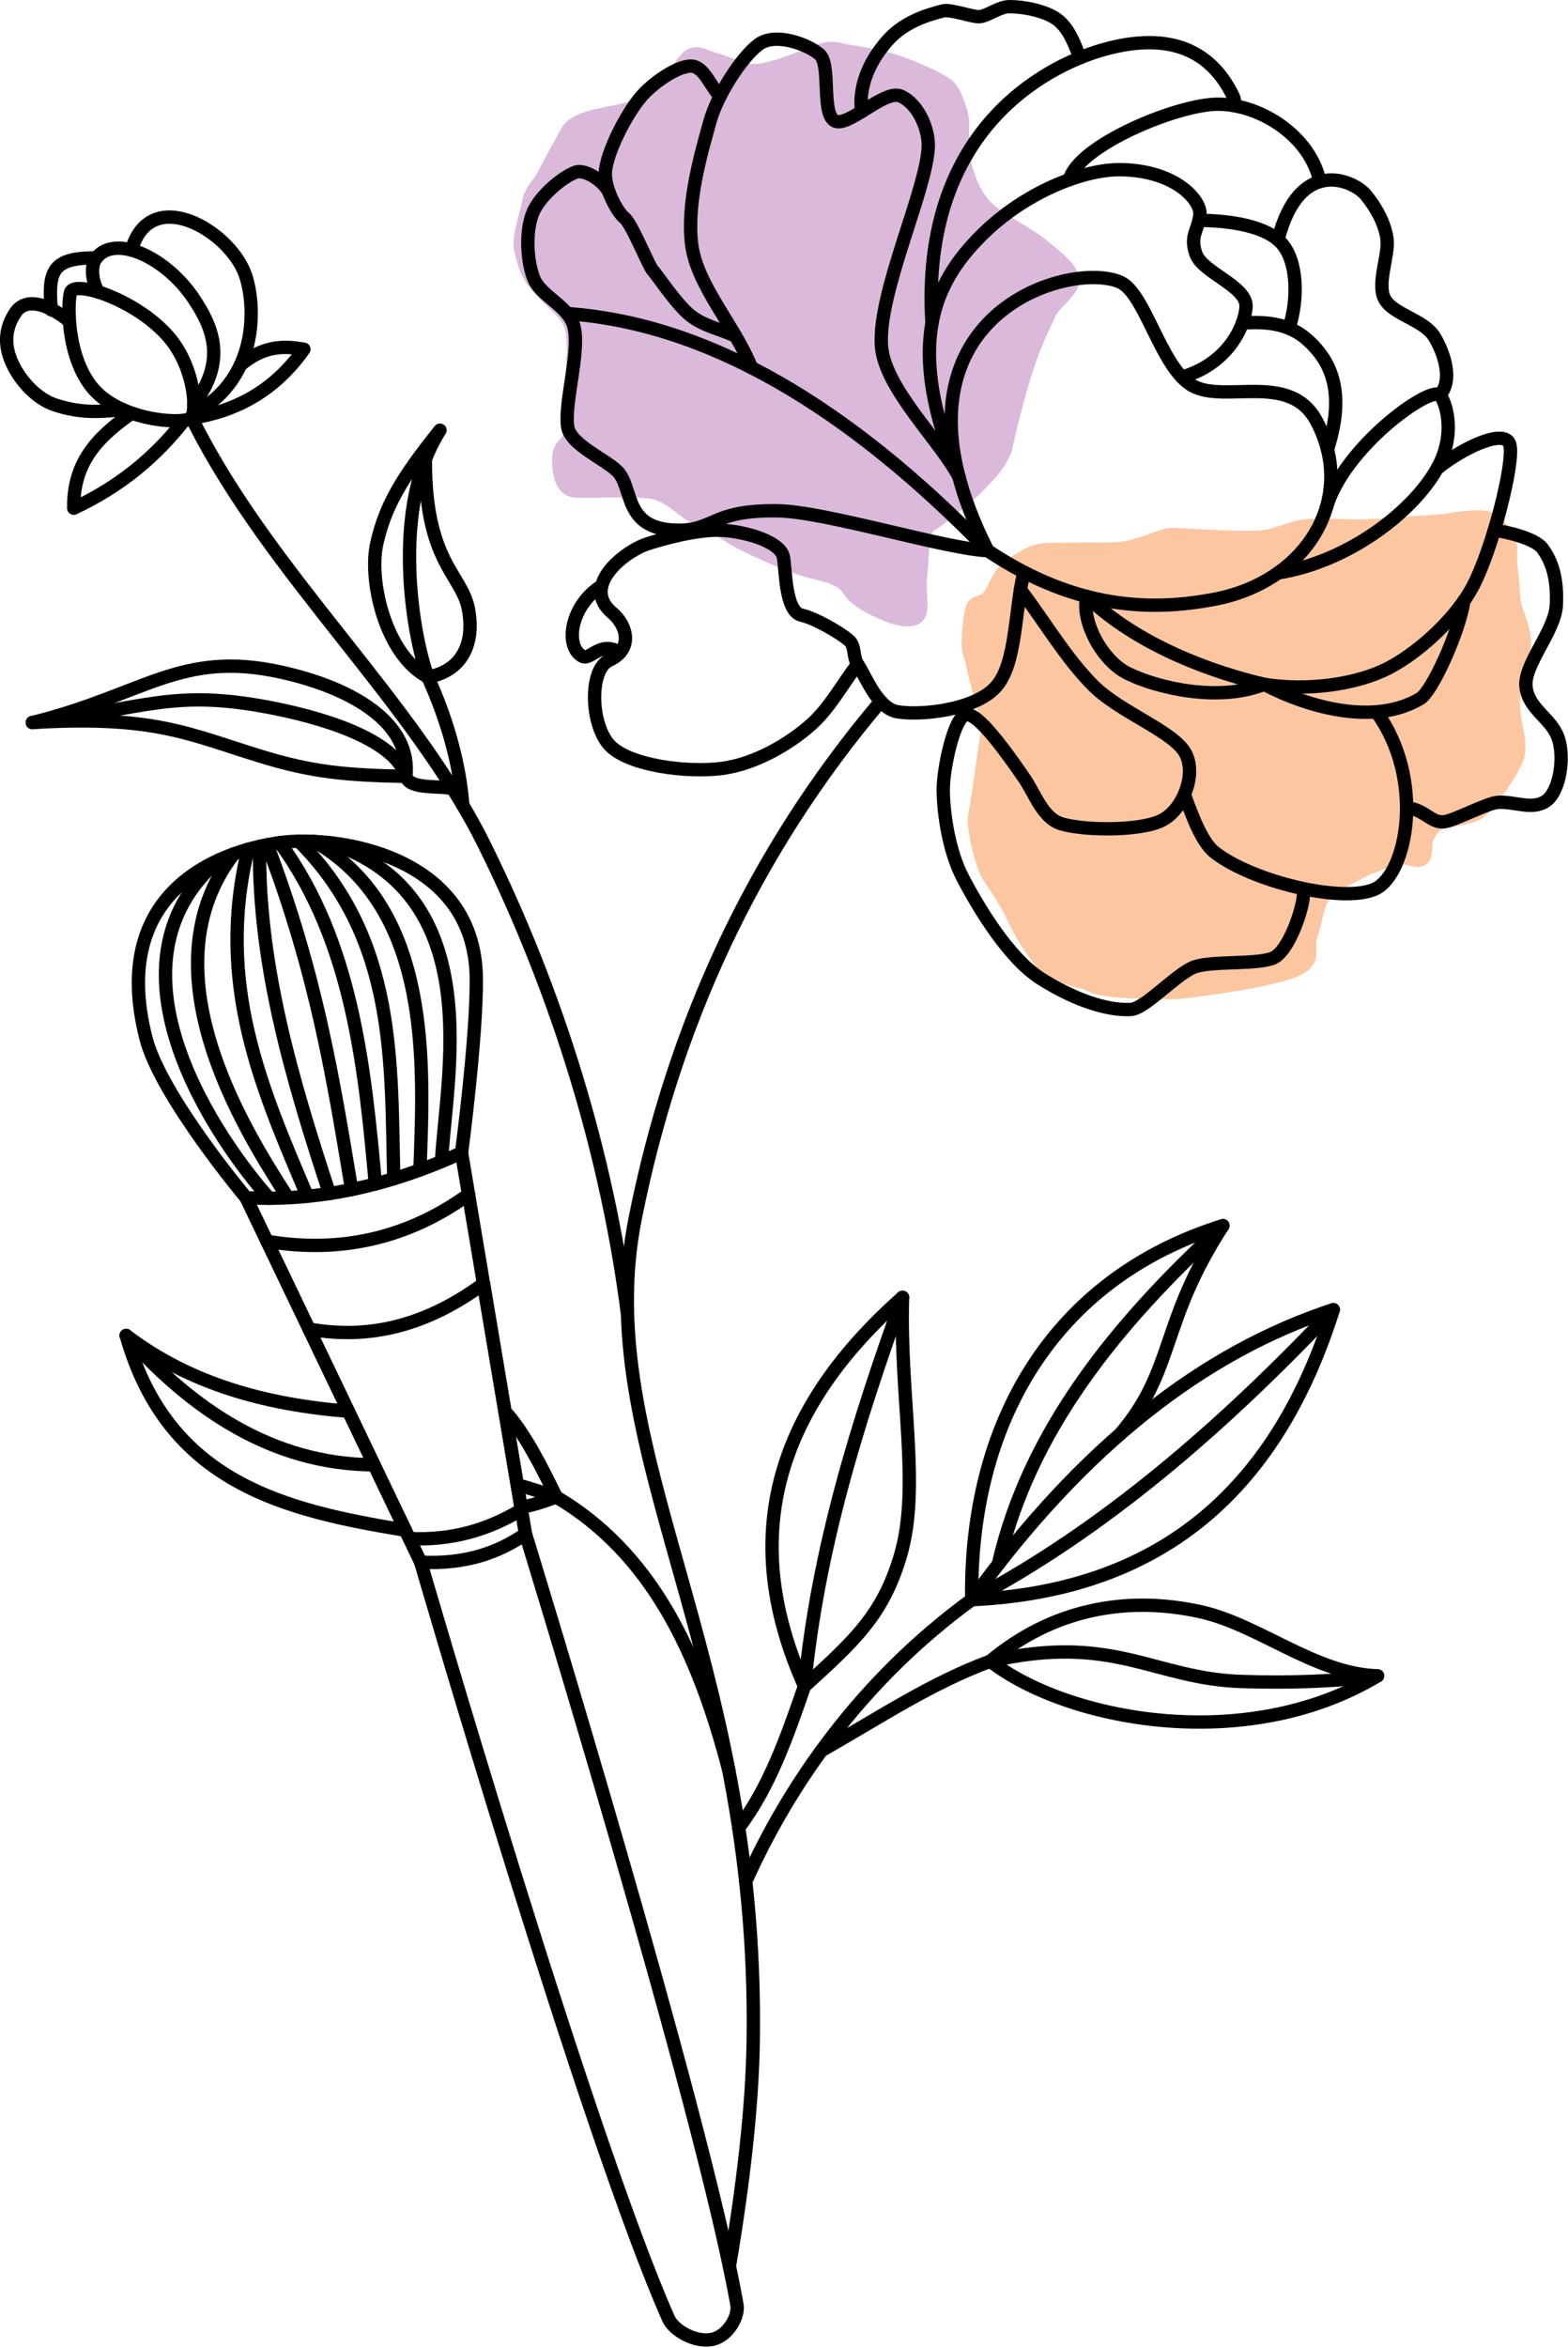 <svg xmlns="http://www.w3.org/2000/svg" xmlns:xlink="http://www.w3.org/1999/xlink" xmlns:serif="http://www.serif.com/" width="100%" height="100%" viewBox="0 0 1103 1651" xml:space="preserve" style="fill-rule:evenodd;clip-rule:evenodd;stroke-linecap:round;stroke-linejoin:round;stroke-miterlimit:1.5;"><path d="M22.777,508.053c79.688,-9.625 98.319,-23.894 167.856,-10.409c47.707,9.253 88.478,25.806 94.897,48.269c2.719,9.512 23.375,6.187 32.953,8.659" style="fill:none;stroke:#000;stroke-width:9.38px;"></path><path d="M22.777,508.053c85.463,-5.187 109.969,8.135 159.803,23.485c37.263,11.478 60.363,13.475 102.95,14.374" style="fill:none;stroke:#000;stroke-width:9.38px;"></path><path d="M22.777,508.053c78.706,-19.4 104.291,-51.262 175.503,-35.334c50.61,11.315 91.3,36.094 87.25,73.194" style="fill:none;stroke:#000;stroke-width:9.38px;"></path><path d="M366.471,1059.7c5.931,-0.613 14.831,-3.453 24.815,-7.106c-11.125,-22.841 -22.45,-45.072 -36.118,-60.269" style="fill:none;stroke:#000;stroke-width:9.38px;"></path><path d="M391.286,1052.59c65.7,38.862 99.185,106.593 121.354,191.959" style="fill:none;stroke:#000;stroke-width:9.38px;"></path><path d="M173.108,842.119c50.525,2.822 101.047,-8.385 151.569,-31.519c0,-0 10.806,-81.744 10.372,-122.828c-0.916,-86.875 -98.731,-100.691 -138.244,-95.275c-43.078,5.903 -120.328,34.665 -94.15,137.453c10.316,40.497 70.453,112.169 70.453,112.169Z" style="fill:none;stroke:#000;stroke-width:9.38px;"></path><path d="M153.796,604.769c-87.516,75.4 1.503,199.69 35.475,237.778" style="fill:none;stroke:#000;stroke-width:9.38px;"></path><path d="M164.386,600.434c-62.421,81.3 6.004,192.032 37.482,240.738" style="fill:none;stroke:#000;stroke-width:9.38px;"></path><path d="M174.486,597.175c-22.959,94.297 9.45,168.169 41.729,243.997" style="fill:none;stroke:#000;stroke-width:9.38px;"></path><path d="M182.583,595.097c-1.037,83.953 23.328,165.3 49.178,244.119" style="fill:none;stroke:#000;stroke-width:9.38px;"></path><path d="M221.193,591.663c83.15,48.059 76.828,157.537 74.225,230.987" style="fill:none;stroke:#000;stroke-width:9.38px;"></path><path d="M210.208,591.503c69.532,69.46 64.647,157.556 66.8,237.319" style="fill:none;stroke:#000;stroke-width:9.38px;"></path><path d="M196.805,592.497c51.319,69.797 59.997,160.006 67.235,240.006" style="fill:none;stroke:#000;stroke-width:9.38px;"></path><path d="M247.368,836.413c-13.128,-78.441 -24.319,-149.907 -59.357,-242.463" style="fill:none;stroke:#000;stroke-width:9.38px;"></path><path d="M310.565,816.75c3.118,-59.65 33.318,-187.603 -78.804,-224.247" style="fill:none;stroke:#000;stroke-width:9.38px;"></path><path d="M295.94,1098.44c-0,-0 116.715,402.034 174.268,531.815c3.766,8.494 19.353,17.475 31.488,14.478c10.487,-2.59 18.106,-16.006 16.728,-23.922c-23.684,-136.04 -148.788,-542.243 -148.788,-542.243" style="fill:none;stroke:#000;stroke-width:9.38px;"></path><path d="M173.108,842.119l122.832,256.322c31.421,1.6 54.64,-6.641 73.696,-19.872l-44.959,-267.969" style="fill:none;stroke:#000;stroke-width:9.38px;"></path><path d="M217.38,934.503c42.525,7.644 82.688,-2.419 122.741,-31.853l26.656,158.866c-24.034,14.715 -50.222,21.765 -78.812,20.281" style="fill:none;stroke:#000;stroke-width:9.38px;"></path><path d="M187.815,872.803c51.265,8.656 99.162,-2.025 141.775,-32.919" style="fill:none;stroke:#000;stroke-width:9.38px;"></path><path d="M88.755,939.038c29.403,103.603 111.222,122.968 196.41,136.915" style="fill:none;stroke:#000;stroke-width:9.38px;"></path><path d="M88.755,939.038c44.966,34.246 98.51,48.703 156.331,53.284" style="fill:none;stroke:#000;stroke-width:9.38px;"></path><path d="M391.286,1052.59c-9.881,-3.285 -18.831,-6.263 -27.446,-8.579" style="fill:none;stroke:#000;stroke-width:9.38px;"></path><path d="M263.099,1029.91c-1.847,-0.112 -3.5,0.01 -5.4,-0.047c-73.381,-2.259 -128.584,-45.609 -168.944,-90.825" style="fill:none;stroke:#000;stroke-width:9.38px;"></path><path d="M646.068,432.925c3.475,-4.559 0.284,-17.978 1.39,-26.884c1.313,-10.582 0.925,-33.835 6.488,-36.616c5.562,-2.781 26.422,-19.931 30.594,-24.103c4.168,-4.172 15.318,-14.422 19.928,-23.641c5.022,-10.04 -0,1.857 10.2,-36.615c10.197,-38.472 16.531,-49.21 23.175,-63.966c4.062,-9.025 17.381,-16.531 16.684,-24.566c-0.694,-8.034 -12.803,-16.887 -20.856,-23.637c-10.044,-8.422 -30.438,-18.078 -39.4,-26.884c-7.053,-6.932 -11.541,-16.482 -14.369,-25.957c-2.856,-9.578 -3.244,-23.175 -2.781,-31.518c0.465,-8.344 -5.097,-22.713 -9.269,-27.347c-4.172,-4.635 -23.472,-12.978 -35.228,-17.15c-11.366,-4.035 -25.731,-6.566 -35.309,-7.882c-7.322,-1.003 -11.041,-4.171 -22.166,0c-11.122,4.172 -30.591,12.516 -42.641,13.444c-10.203,0.785 -22.018,-6.025 -29.665,-7.881c-5.36,-1.3 -11.203,-5.406 -16.222,-3.244c-5.022,2.163 -8.344,9.269 -13.906,16.222c-5.563,6.953 -18.541,16.688 -28.275,20.859c-9.735,4.172 -38.472,5.097 -44.96,16.222c-6.49,11.125 -12.978,23.872 -17.612,32.447c-3.419,6.325 -7.882,7.878 -10.2,19.003c-2.316,11.125 -7.553,25.028 -5.166,33.372c2.384,8.344 3.775,17.15 13.975,27.813c10.197,10.659 20.856,17.612 22.247,29.2c1.391,11.587 -0,19.003 -0,32.909c-0,13.906 5.1,18.541 1.853,32.447c-3.244,13.903 -11.587,12.05 -11.587,24.1c-0,12.053 3.246,20.397 9.734,21.787c6.491,1.391 43.028,-1.237 56.55,1.391c9.309,1.806 19.003,10.197 24.566,14.369c5.562,4.169 20.856,10.659 30.59,17.15c9.735,6.487 43.106,20.856 54.231,23.637c11.125,2.781 23.932,5.1 28.654,13.441c4.718,8.344 21.159,15.528 29.284,18.541c6.087,2.256 15.991,4.093 19.469,-0.463Z" style="fill:#dab9db;stroke:#dab9db;stroke-width:9.38px;"></path><path d="M725.627,388.797c3.691,-1.763 7.966,-2.125 12.053,-2.319c9.731,-0.462 30.906,-0.019 46.35,-0.462c16.069,-0.463 32.91,-10.197 40.325,-10.197c7.416,-0 52.222,3.706 66.281,1.39c9.466,-1.562 18.272,-6.393 27.813,-7.415c11.509,-1.238 27.509,0.484 41.25,-0c15.297,-0.541 35.922,-2.397 50.525,-3.247c12.353,-0.719 28.35,-5.253 37.078,-1.853c8.388,3.265 15.759,14.831 15.297,22.25c-0.463,7.415 0.694,16.531 1.391,23.637c0.621,6.372 0.462,12.516 2.781,19.003c2.319,6.491 6.025,15.297 5.562,24.103c-0.465,8.807 -7.881,28.738 -7.881,42.179c0,13.443 7.416,27.35 1.856,39.4c-5.562,12.05 -18.54,29.665 -25.031,35.225c-6.487,5.562 -23.406,5.64 -29.666,8.809c-3.831,1.938 -6.075,6.297 -7.878,10.197c-1.931,4.172 0.541,12.437 -3.709,14.831c-4.247,2.394 -15.294,-4.172 -21.784,-0.462c-6.488,3.706 -12.657,4.643 -18.541,7.878c-7.725,4.25 -21.553,9.965 -27.809,17.615c-6.257,7.647 -6.104,19.388 -9.735,28.272c-3.503,8.572 5.563,17.613 -12.05,25.031c-17.615,7.416 -77.872,15.294 -84.359,15.294c-6.491,0 -49.131,0 -57.013,-4.634c-7.878,-4.635 -27.347,-4.172 -37.081,-17.613c-9.731,-13.443 -12.512,-17.612 -19.466,-31.981c-6.953,-14.369 -13.443,-22.25 -17.15,-28.275c-3.709,-6.025 -11.125,-32.909 -9.271,-42.181c1.856,-9.269 7.418,-49.594 8.343,-55.156c0.928,-5.563 0,-12.979 -2.781,-23.175c-2.781,-10.197 -5.562,-19.932 -6.953,-26.885c-1.391,-6.953 -3.244,-9.772 -3.244,-14.831c0,-6.875 0.928,-20.938 3.244,-26.422c1.622,-3.831 7.925,-3.353 10.662,-6.487c3.707,-4.25 6.488,-13.75 11.588,-19.004c5.097,-5.253 13.828,-10.043 19.003,-12.515Z" style="fill:#fcc6a1;stroke:#fcc6a1;stroke-width:9.38px;"></path><path d="M309.511,302.484c-34.29,53.341 -19.862,142.735 -8.528,173.541c-29.787,-15.459 -41.95,-67.897 -35.865,-94.228c5.947,-25.722 16.493,-44.663 44.393,-79.313Z" style="fill:none;stroke:#000;stroke-width:9.38px;"></path><path d="M300.983,476.025c21.922,-3.684 33.46,-21.128 28.56,-47.534c-4.622,-24.894 -30.385,-32.669 -30.322,-104.769" style="fill:none;stroke:#000;stroke-width:9.38px;"></path><path d="M300.983,476.025c14.219,31.35 22.475,62.3 24.541,90.106" style="fill:none;stroke:#000;stroke-width:9.38px;"></path><path d="M50.027,204.731c5.509,-7.05 46.231,6.731 68.122,31.597c19.322,21.944 20.797,54.738 15.775,57.863c-6.853,4.262 -48.669,1.481 -67.947,-20.397c-20.537,-23.31 -18.309,-66.041 -15.95,-69.063Z" style="fill:none;stroke:#000;stroke-width:9.38px;"></path><path d="M133.924,294.191c0.822,0.915 1.906,1.656 2.459,2.753c54.403,107.828 154.228,195.903 204.385,297.19c52.281,105.585 86.49,219.457 100.647,329.757" style="fill:none;stroke:#000;stroke-width:9.38px;"></path><path d="M129.305,295.878c-19.003,24.113 -43.234,45.438 -77.425,61.447c-0.575,-33.781 18.778,-51.256 40.585,-66.728" style="fill:none;stroke:#000;stroke-width:9.38px;"></path><path d="M136.383,284.191c23.472,-30.81 13.063,-54.413 0,-74.01c-19.74,-29.615 -55.509,-45.684 -68.64,-28.819c-4.41,5.666 -2.875,16.382 1.234,23.938" style="fill:none;stroke:#000;stroke-width:9.38px;"></path><path d="M92.465,175.841c13,-45.822 67.6,-14.747 79.628,16.071c7.353,18.844 11.956,73.613 -35.71,98.685" style="fill:none;stroke:#000;stroke-width:9.38px;"></path><path d="M169.108,256.694c16.135,-13.713 30.553,-13.669 44.657,-11.132c-20.888,29.569 -48.322,43.866 -79.841,48.629" style="fill:none;stroke:#000;stroke-width:9.38px;"></path><path d="M48.543,225.591c-16.682,-13.257 -30.775,-15.925 -37.61,-5.922c-7.443,10.897 -7.156,21.39 -4.659,29.715c4.244,14.144 17.503,30.45 32.484,35.341c15.997,5.219 28.344,5.375 47.557,3.266" style="fill:none;stroke:#000;stroke-width:9.38px;"></path><path d="M36.043,217.831c-2.213,-26.928 0.372,-36.756 31.7,-36.469" style="fill:none;stroke:#000;stroke-width:9.38px;"></path><path d="M843.396,154.959c21.887,0.082 48.262,3.966 58.828,16.944c10.562,12.978 11.075,38.397 4.544,58.96" style="fill:none;stroke:#000;stroke-width:9.38px;"></path><path d="M898.993,168.609c15.009,-58.897 53.197,-41.997 61.881,-31.406c7.294,8.891 13.475,20.084 14.834,31.147c1.36,11.063 -7.156,30.65 -1.928,41.397c5.563,11.434 27.822,14.844 35.3,27.203c7.088,11.713 13.103,30.878 3.656,40.788" style="fill:none;stroke:#000;stroke-width:9.38px;"></path><path d="M696.64,1168.03c52.978,41.288 179.021,66.338 272.393,10.325c-44.265,-1.443 -83.44,-36.04 -124.665,-45.118c-52.382,-11.535 -104.244,-1.513 -147.728,34.793Z" style="fill:none;stroke:#000;stroke-width:9.38px;"></path><path d="M969.033,1178.36c-30.662,4.163 -62.909,4.963 -95.209,3.982c-62.597,-1.903 -90.084,-34.235 -177.184,-14.307" style="fill:none;stroke:#000;stroke-width:9.38px;"></path><path d="M696.64,1168.03c-41.857,15.522 -76.032,38.56 -118.879,62.982" style="fill:none;stroke:#000;stroke-width:9.38px;"></path><path d="M694.827,387.213c-82.347,-162.685 56.041,-205.113 93.116,-188.863c17.256,7.562 27.859,56.972 48.856,71.594c22.297,15.528 70.256,-10.103 89.453,26.431c28.491,54.216 -6.937,112.741 -72.197,125.041c-41.544,7.831 -95.412,8.415 -159.228,-34.203Z" style="fill:none;stroke:#000;stroke-width:9.38px;"></path><path d="M694.827,387.213c-29.875,-1.285 -114.284,-27.526 -147.572,-28.047c-47.384,-0.744 -44.137,14.25 -71.481,13.625c-37.972,-0.872 -29.872,-30.419 -41.769,-41.722c-9.1,-8.644 -32.956,-18.625 -34.709,-31.053c-2.466,-17.46 9.347,-54.285 4.172,-71.382c-4.238,-13.987 -23.485,-20.378 -28.275,-33.512c-4.791,-13.131 -5.41,-32.947 -0.463,-45.285c4.944,-12.337 21.553,-25.725 30.128,-28.737c7.497,-2.634 21.766,7.722 24.166,15.678" style="fill:none;stroke:#000;stroke-width:9.38px;"></path><path d="M398.908,220.475c99.278,7.019 197.875,65.781 295.919,166.738" style="fill:none;stroke:#000;stroke-width:9.38px;"></path><path d="M528.552,258.456c-11.369,-29.028 -38.709,-57.969 -42.075,-87.084c-3.366,-29.113 6.481,-62.788 12.981,-86.119c5.194,-18.65 22.094,-44.897 33.991,-53.859c11.897,-8.963 34.694,-0.263 42.95,6.765c8.256,7.032 1.328,40.282 10.291,46.538c8.962,6.256 35.15,-22.094 46.815,-17.15c11.663,4.944 19.919,22.147 19.466,35.69c-1.003,29.975 -35.66,102.916 -32.91,140.072c2.2,29.685 40.463,65.579 54.466,91.844" style="fill:none;stroke:#000;stroke-width:9.38px;"></path><path d="M506.552,67.659c-6.959,-7.065 -11.462,-21.437 -20.878,-21.2c-9.416,0.238 -26.716,11.732 -35.613,22.619c-9.953,12.178 -22.309,36.422 -24.103,50.453c-1.531,11.991 8.16,29.641 13.35,33.722c5.191,4.078 17.057,34.113 20.022,37.081c2.969,2.966 16.453,23.732 26.344,31.516c9.512,7.494 20.769,9.409 31.766,14.478" style="fill:none;stroke:#000;stroke-width:9.38px;"></path><path d="M606.09,78.472c-2.529,-20.303 7.709,-38.478 19.115,-50.897c11.406,-12.422 27.691,-17.281 38.197,-19.919c5.1,-1.281 19.584,3.969 24.841,4.078c5.931,0.122 14.215,-7.047 21.875,-7.047c10.137,0 25.128,2.904 33.375,8.9c8.243,5.997 12.575,17.438 16.087,27.082" style="fill:none;stroke:#000;stroke-width:9.38px;"></path><path d="M720.28,402.278c-6.609,26.935 -5.025,64.428 -19.822,80.8c-14.8,16.372 -52.781,20.103 -68.972,17.438c-14.381,-2.366 -22.484,-25.082 -28.181,-33.435c-3.328,-4.881 -1.55,-12.787 -5.99,-16.687c-6.554,-5.747 -24.479,-15.941 -33.316,-17.797c-11.956,-2.513 -11.175,-32.656 -12.978,-41.159c-2.438,-11.507 -31.375,-19.235 -48.76,-18.613c-19.5,0.697 -45.406,8.953 -48.578,10.184c-16.953,6.585 -44.55,29.897 -22.987,47.919c10.259,8.575 15.128,25.385 -2.225,33.372c-14.372,6.616 -13.103,45.981 0.74,60.072c13.844,14.091 54.322,19.097 78.61,15.944c23.425,-3.041 47.372,-17.15 62.669,-30.778c13.356,-11.897 21.878,-28.304 32.815,-42.457" style="fill:none;stroke:#000;stroke-width:9.38px;"></path><path d="M619.533,493.184c-90.875,107.35 -145.843,229.407 -172.615,363.013c-32.61,162.719 86.912,304.628 82.937,578.509c-0.684,47.369 -7.256,102.722 -16.756,158.775" style="fill:none;stroke:#000;stroke-width:9.38px;"></path><path d="M423.311,411.925c-21.809,13.284 -26.44,42.353 -13.84,49.434c6.047,3.397 12.106,-11.103 26.75,-2.622" style="fill:none;stroke:#000;stroke-width:9.38px;"></path><path d="M717.824,414.716c17.175,22.556 32.159,48.456 51.528,67.665c19.009,18.85 56.531,31.938 64.688,47.597c7.54,14.469 -1.532,38.325 -15.741,46.35c-14.55,8.219 -55.247,7.85 -71.566,2.966c-13.3,-3.978 -18.475,-20.822 -26.343,-32.26c-11.31,-16.437 -32.332,-46.272 -40.86,-44.54c-8.531,1.731 -16.125,38.522 -16.019,53.025c0.125,16.747 4.1,43.143 13.51,61.228c11.131,21.381 32.322,56.734 54.881,71.194c22.556,14.462 46.288,22.743 63.406,21.878c9.991,-0.503 30.038,-22.991 43.385,-29.294c11.247,-5.309 43.262,-1.916 56.365,-6.675c11.497,-4.175 22,-36.069 21.875,-45.463" style="fill:none;stroke:#000;stroke-width:9.38px;"></path><path d="M764.518,419.419c36.206,34.812 89.122,53.503 124.747,61.756" style="fill:none;stroke:#000;stroke-width:9.38px;"></path><path d="M889.265,481.175c29.625,4.784 65.509,0.494 88.993,-12.238c21.569,-11.69 46.45,-35.006 57.847,-56.734c13.903,-26.512 29.225,-86.903 26.013,-99.45c-3.216,-12.544 -34.76,3.116 -51.228,16.763" style="fill:none;stroke:#000;stroke-width:9.38px;"></path><path d="M1029.74,422.594c-3.341,22.153 -22.435,63.665 -30.66,68.593c-31.578,18.91 -77.397,6.925 -109.818,-10.012" style="fill:none;stroke:#000;stroke-width:9.38px;"></path><path d="M968.208,500.516c34.669,47.893 21.407,114.071 -0.756,124.5c-22.159,10.428 -85.925,-4.794 -112.753,-25.494c-8.438,-6.51 -14.841,-22.36 -20.769,-38.653" style="fill:none;stroke:#000;stroke-width:9.38px;"></path><path d="M989.458,567.938c13.428,1.39 17.182,11.275 26.935,9.806c7.378,-1.11 29.772,-13.094 37.218,-13.572c12.075,-0.772 24.104,5.637 33.76,-0.853c9.659,-6.488 13.544,-30.244 8.753,-44.31c-4.791,-14.065 -20.803,-20.156 -22.656,-35.931c-1.853,-15.775 20.393,-39.159 21.322,-57.537c0.921,-18.325 -2.875,-30.657 -9.829,-39.985c-5.209,-6.993 -25.146,-11.65 -33.796,-12.731" style="fill:none;stroke:#000;stroke-width:9.38px;"></path><path d="M889.265,481.175c-32.104,12.744 -75.272,2.572 -96.063,-7.719c-18.275,-9.05 -32.841,-37.137 -28.684,-54.037" style="fill:none;stroke:#000;stroke-width:9.38px;"></path><path d="M898.993,402.856c48.74,-7.65 94.287,-42.14 111.897,-73.34c14.175,-25.119 5.55,-48.366 1.846,-51.778c-7.003,-6.45 -67.39,36.606 -79.731,79.225" style="fill:none;stroke:#000;stroke-width:9.38px;"></path><path d="M933.793,315.938c10.812,-33.379 5.49,-55.225 -7.541,-70.288c-10.306,-11.909 -23.2,-20.966 -52.309,-18.428" style="fill:none;stroke:#000;stroke-width:9.38px;"></path><path d="M674.527,335.153c-38.503,-92.5 -17.537,-135.997 15.203,-169.037c30.344,-30.622 72.378,-47.36 99.191,-46.813c38.869,0.794 56.09,22.072 55.156,31.519c-1.119,11.312 -7.422,14.859 -2.781,27.809c4.79,13.366 36.503,22.738 35.228,37.544c-1.275,14.809 -13.906,40.075 -45.194,48.987" style="fill:none;stroke:#000;stroke-width:9.38px;"></path><path d="M752.333,126.3c5.847,-23.869 76.141,-53.275 104.857,-53.031c29.962,0.253 64.684,22.787 71.212,54.434" style="fill:none;stroke:#000;stroke-width:9.38px;"></path><path d="M655.608,227.222c-8.409,-134.7 79.169,-180.163 118.919,-191.816c36.7,-10.756 73.556,-8.09 92.972,32.385c1.137,2.368 1.3,5.209 0.781,6.537" style="fill:none;stroke:#000;stroke-width:9.38px;"></path><path d="M565.933,1185.64c-48.631,-108.441 -16.843,-197.472 68.947,-273.469c-2.09,70.466 12.875,133.716 -1.587,182.078c-12.35,41.297 -31.872,59.15 -67.36,91.391Z" style="fill:none;stroke:#000;stroke-width:9.38px;"></path><path d="M634.88,912.175c-31.572,87.816 -59.684,176.978 -68.947,273.469" style="fill:none;stroke:#000;stroke-width:9.38px;"></path><path d="M565.933,1185.64c-12.687,36.506 -24.69,70.937 -46.281,99.528" style="fill:none;stroke:#000;stroke-width:9.38px;"></path><path d="M683.549,1124.81c137.406,-6.315 215.831,-81.75 254.35,-203.943c-90.781,29.74 -175.928,95.403 -254.35,203.943Z" style="fill:none;stroke:#000;stroke-width:9.38px;"></path><path d="M937.899,920.866c-78.238,82.703 -161.275,154.618 -254.35,203.943" style="fill:none;stroke:#000;stroke-width:9.38px;"></path><path d="M683.549,1124.81c-78.572,57.313 -128.85,130.903 -158.969,198.103" style="fill:none;stroke:#000;stroke-width:9.38px;"></path><path d="M683.549,1124.81c-1.634,-121.931 55.362,-225.159 176.712,-263.04c-44.453,68.381 -33.615,101.378 -72.271,146.575" style="fill:none;stroke:#000;stroke-width:9.38px;"></path><path d="M860.261,861.769c-75.803,69.587 -136.634,144.987 -157.987,238.097" style="fill:none;stroke:#000;stroke-width:9.38px;"></path></svg>